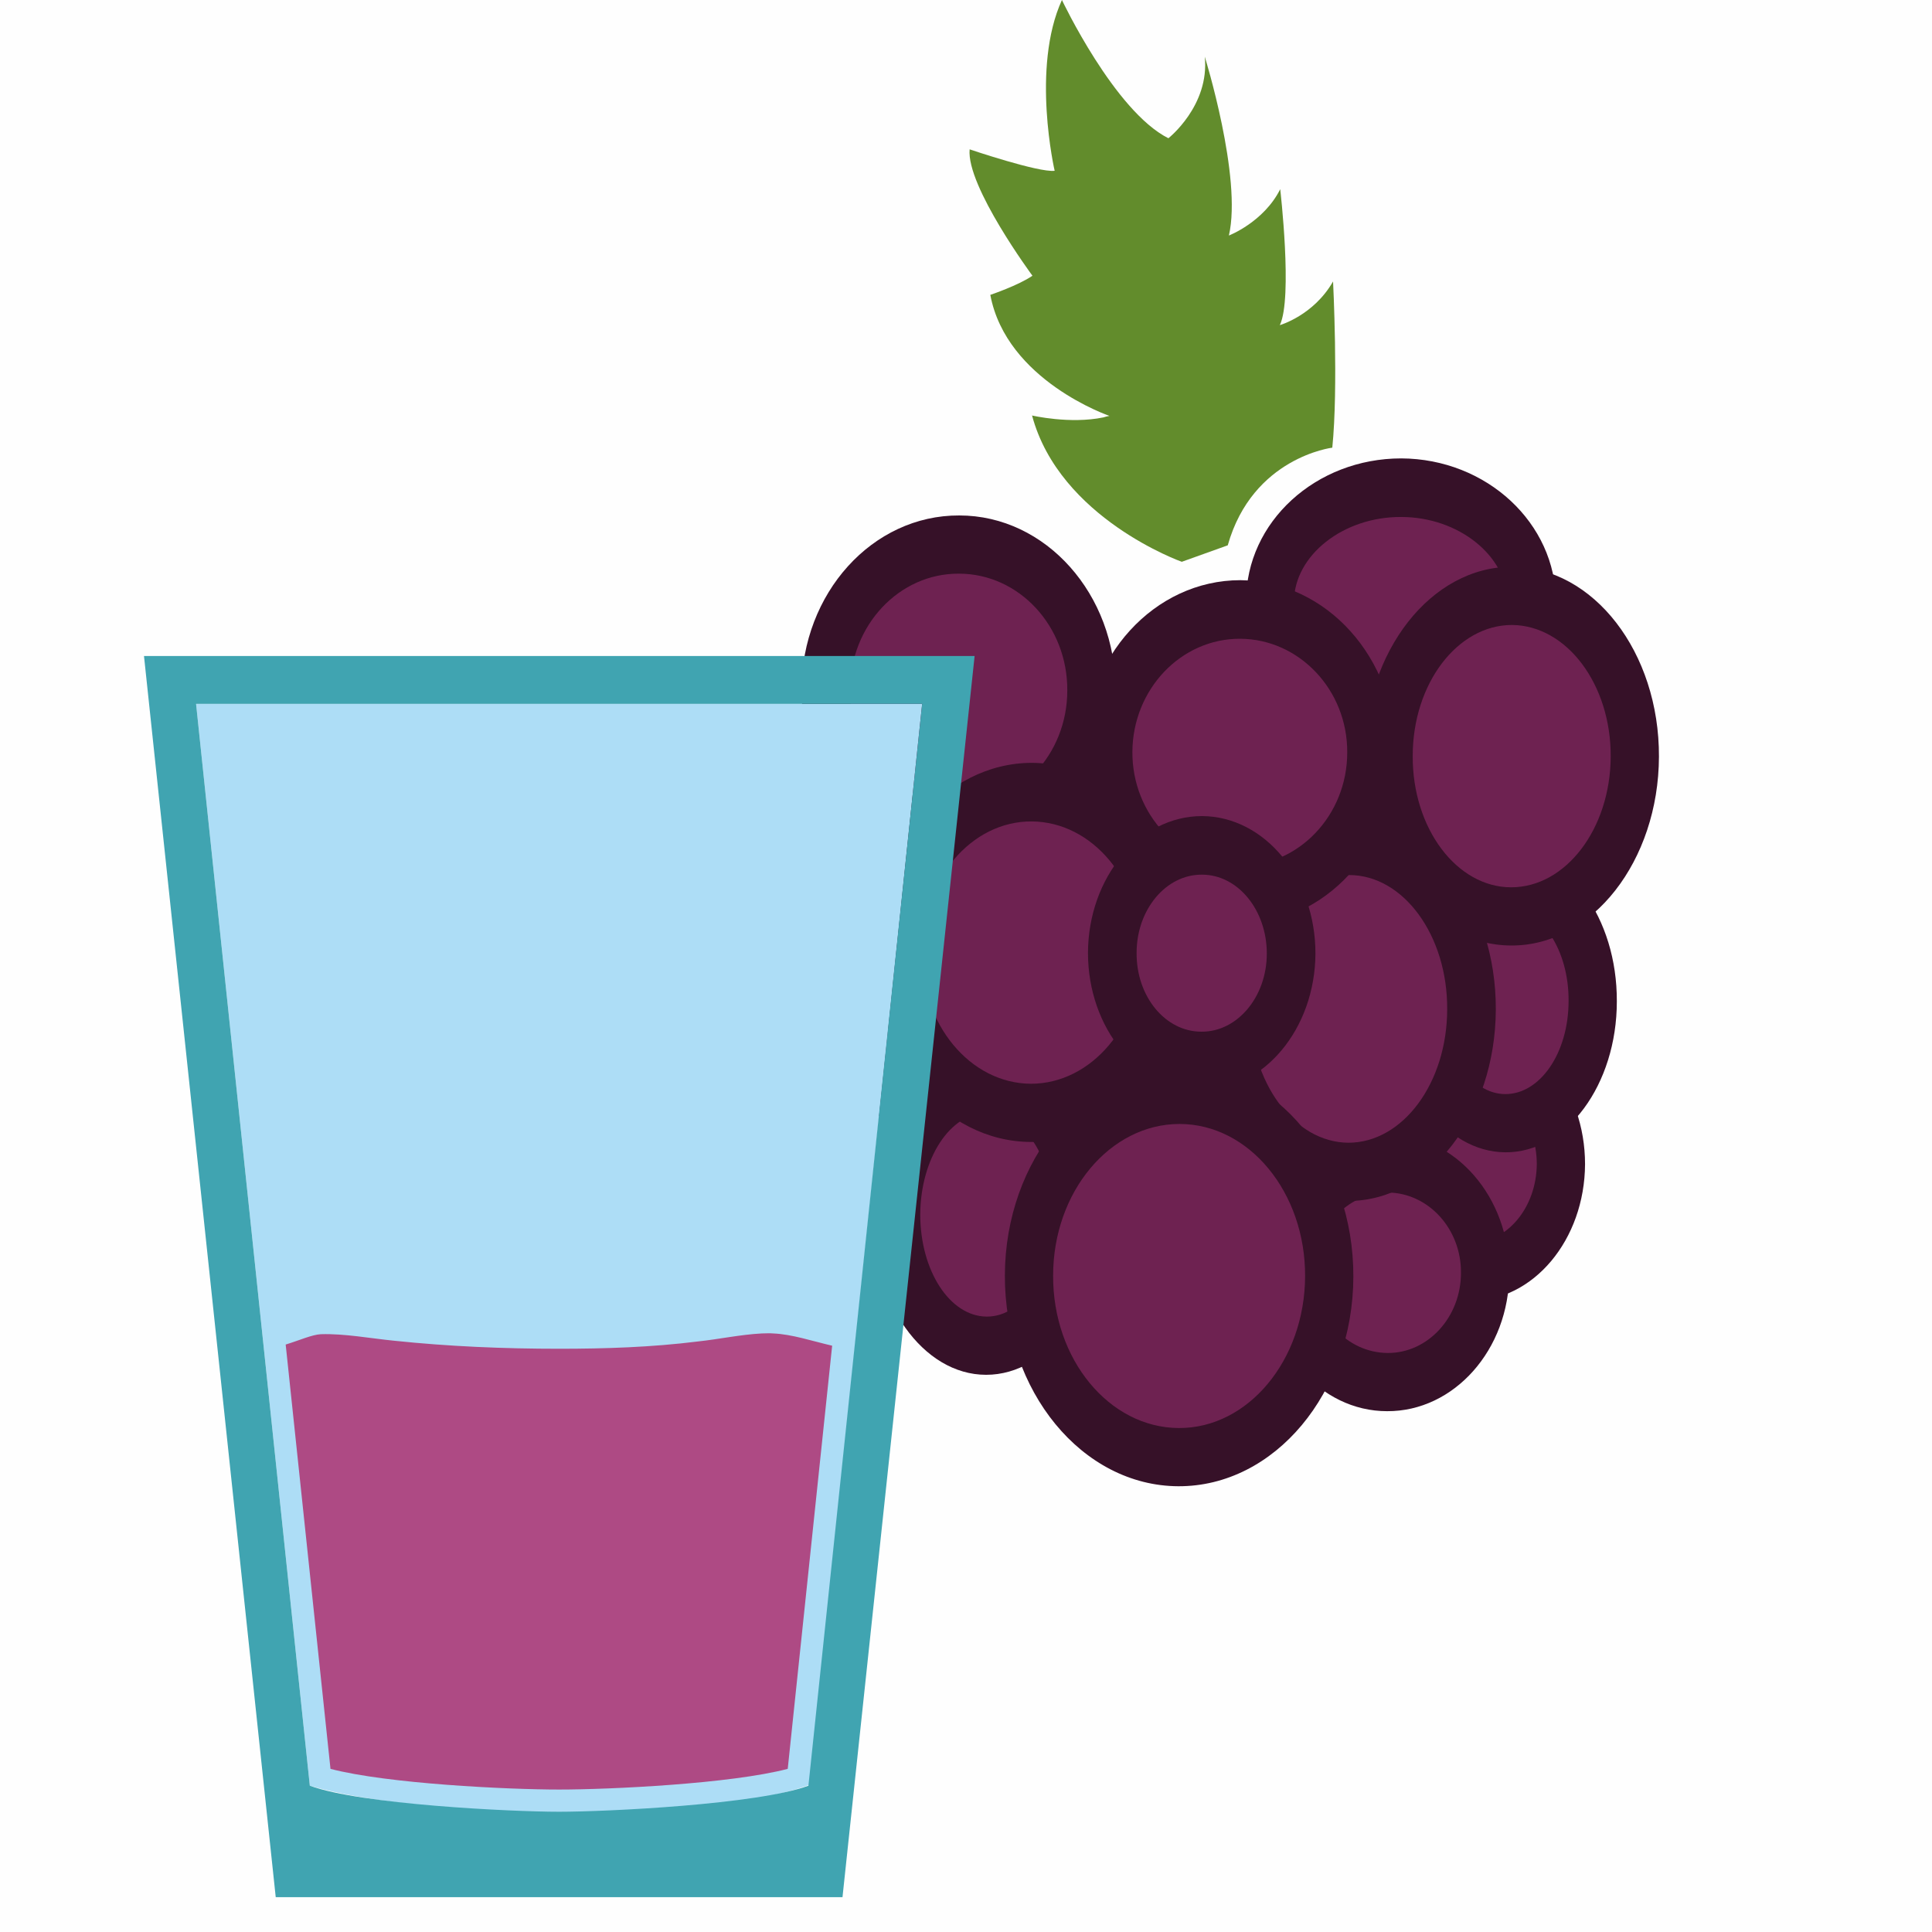 <?xml version="1.0" encoding="UTF-8" standalone="no"?>
<svg
   xmlns:dc="http://purl.org/dc/elements/1.1/"
   xmlns:cc="http://creativecommons.org/ns#"
   xmlns:rdf="http://www.w3.org/1999/02/22-rdf-syntax-ns#"
   xmlns:svg="http://www.w3.org/2000/svg"
   xmlns="http://www.w3.org/2000/svg"
   id="svg71"
   viewBox="0 0 5045 5045"
   style="clip-rule:evenodd;fill-rule:evenodd;image-rendering:optimizeQuality;shape-rendering:geometricPrecision;text-rendering:geometricPrecision"
   version="1.1"
   height="50.45mm"
   width="50.45mm"
   xml:space="preserve">
 <defs
   id="defs4">
  <style
   id="style2"
   type="text/css">
   <![CDATA[
    .fil0 {fill:#FEFEFE}
    .fil6 {fill:#AE4A84}
    .fil2 {fill:#361128;fill-rule:nonzero}
    .fil3 {fill:#628C2C;fill-rule:nonzero}
    .fil1 {fill:#6E2251;fill-rule:nonzero}
    .fil4 {fill:#ADDDF6;}
    .fil5 {fill:#40A4B1;}
   ]]>
  </style>
 </defs>
 <g
   transform="translate(-9158,-11352)"
   id="Vrstva_x0020_1">
  <rect
   style="fill:#fefefe"
   id="rect7"
   height="5045"
   width="5045"
   y="11352"
   x="9158"
   class="fil0" />
  <g
   id="_872925000">
   <path
   style="fill:#6e2251;fill-rule:nonzero"
   id="path9"
   d="m 13233,14392 c 0,156 -105,281 -234,281 -128,-1 -233,-127 -232,-283 1,-155 105,-281 234,-280 130,0 233,127 232,282 z"
   class="fil1" />
   <path
   style="fill:#361128;fill-rule:nonzero"
   id="path11"
   d="m 13001,14186 c -94,-1 -171,91 -171,205 0,113 76,205 170,206 94,0 170,-92 171,-205 0,-113 -76,-206 -170,-206 z m -2,563 c -163,-1 -296,-161 -295,-359 1,-197 134,-357 297,-356 164,0 296,161 296,358 -1,198 -135,357 -298,357 z"
   class="fil2" />
   <path
   style="fill:#6e2251;fill-rule:nonzero"
   id="path13"
   d="m 13157,12924 c 0,164 -154,297 -342,296 -189,-1 -341,-134 -341,-299 1,-164 154,-296 343,-296 189,1 341,135 340,299 z"
   class="fil1" />
   <path
   style="fill:#361128;fill-rule:nonzero"
   id="path15"
   d="m 12817,12702 c -151,-1 -279,100 -280,220 0,120 127,221 278,222 151,1 279,-101 279,-220 0,-120 -127,-222 -277,-222 z m -2,594 c -224,-1 -405,-169 -403,-375 0,-206 182,-372 405,-372 223,1 404,169 404,375 -2,206 -183,373 -406,372 z"
   class="fil2" />
   <path
   style="fill:#6e2251;fill-rule:nonzero"
   id="path17"
   d="m 12008,13155 c -1,211 -156,380 -348,379 -192,0 -346,-171 -346,-381 1,-210 157,-380 349,-379 191,0 346,171 345,381 z"
   class="fil1" />
   <path
   style="fill:#361128;fill-rule:nonzero"
   id="path19"
   d="m 11662,12850 c -156,-1 -284,135 -284,303 -1,168 125,305 282,305 157,0 285,-135 285,-303 1,-168 -126,-305 -283,-305 z m -3,760 c -225,0 -408,-206 -408,-457 1,-252 185,-456 412,-455 226,0 409,206 408,457 -1,252 -185,456 -412,455 z"
   class="fil2" />
   <path
   style="fill:#6e2251;fill-rule:nonzero"
   id="path21"
   d="m 13036,14677 c -1,158 -115,285 -256,284 -141,-1 -254,-129 -254,-286 1,-158 116,-285 256,-285 141,1 255,129 254,287 z"
   class="fil1" />
   <path
   style="fill:#361128;fill-rule:nonzero"
   id="path23"
   d="m 12782,14466 c -106,0 -192,94 -193,209 0,116 86,209 192,210 105,1 192,-93 192,-209 1,-115 -85,-209 -191,-210 z m -2,571 c -175,0 -317,-163 -317,-362 1,-200 144,-361 320,-361 175,1 317,164 316,363 0,199 -144,361 -319,360 z"
   class="fil2" />
   <path
   style="fill:#6e2251;fill-rule:nonzero"
   id="path25"
   d="m 13317,13967 c -1,176 -103,318 -228,318 -125,0 -227,-144 -226,-321 1,-176 103,-318 228,-318 126,1 227,144 226,321 z"
   class="fil1" />
   <path
   style="fill:#361128;fill-rule:nonzero"
   id="path27"
   d="m 13091,13722 c -90,0 -164,109 -165,243 -1,134 73,244 163,244 91,0 165,-108 165,-243 1,-134 -72,-244 -163,-244 z m -2,639 c -160,-1 -290,-179 -289,-397 1,-217 132,-395 291,-394 161,1 290,179 289,397 0,217 -131,395 -291,394 z"
   class="fil2" />
   <path
   style="fill:#6e2251;fill-rule:nonzero"
   id="path29"
   d="m 11646,13830 c -1,202 -103,365 -229,364 -125,0 -226,-164 -225,-365 0,-202 103,-365 228,-364 126,0 227,164 226,365 z"
   class="fil1" />
   <path
   style="fill:#361128;fill-rule:nonzero"
   id="path31"
   d="m 11420,13541 c -89,-1 -164,131 -165,288 -1,156 74,289 163,289 89,0 165,-132 165,-288 0,-156 -74,-289 -163,-289 z m -3,729 c -160,0 -289,-198 -289,-442 1,-242 132,-440 292,-440 161,1 290,200 289,442 -1,244 -132,441 -292,440 z"
   class="fil2" />
   <path
   style="fill:#6e2251;fill-rule:nonzero"
   id="path33"
   d="m 11972,14524 c -1,189 -108,342 -238,342 -131,-1 -236,-154 -236,-343 1,-189 107,-342 238,-342 131,1 236,155 236,343 z"
   class="fil1" />
   <path
   style="fill:#361128;fill-rule:nonzero"
   id="path35"
   d="m 11736,14258 c -96,-1 -174,118 -175,265 0,147 77,266 173,267 96,1 174,-119 174,-266 1,-146 -76,-266 -172,-266 z m -3,684 c -165,0 -299,-189 -298,-420 1,-230 136,-418 302,-417 165,1 298,189 298,419 -1,231 -137,418 -302,418 z"
   class="fil2" />
   <path
   style="fill:#6e2251;fill-rule:nonzero"
   id="path37"
   d="m 12202,13840 c -2,232 -159,418 -352,418 -194,-1 -350,-189 -349,-420 1,-231 158,-418 351,-417 194,1 350,189 350,419 z"
   class="fil1" />
   <path
   style="fill:#361128;fill-rule:nonzero"
   id="path39"
   d="m 11852,13497 c -158,-1 -287,152 -288,341 0,189 127,343 286,344 158,0 288,-153 288,-342 1,-188 -127,-342 -286,-343 z m -2,837 c -229,-1 -414,-223 -412,-497 1,-272 187,-493 415,-493 228,2 412,224 412,497 -2,273 -188,494 -415,493 z"
   class="fil2" />
   <path
   style="fill:#6e2251;fill-rule:nonzero"
   id="path41"
   d="m 13001,13987 c -1,235 -145,425 -323,425 -177,-1 -320,-192 -319,-427 2,-235 146,-425 323,-424 177,0 320,191 319,426 z"
   class="fil1" />
   <path
   style="fill:#361128;fill-rule:nonzero"
   id="path43"
   d="m 12681,13637 c -142,0 -258,156 -259,348 0,193 115,350 257,351 142,0 258,-156 258,-349 1,-192 -114,-350 -256,-350 z m -3,851 c -211,-1 -383,-227 -382,-503 1,-277 175,-501 386,-500 211,0 383,226 382,503 -1,276 -174,501 -386,500 z"
   class="fil2" />
   <path
   style="fill:#6e2251;fill-rule:nonzero"
   id="path45"
   d="m 12629,14686 c -1,261 -177,471 -394,471 -217,-1 -391,-213 -390,-474 1,-261 177,-473 393,-472 218,0 392,213 391,475 z"
   class="fil1" />
   <path
   style="fill:#361128;fill-rule:nonzero"
   id="path47"
   d="m 12238,14287 c -181,0 -330,177 -330,396 -1,218 146,397 328,398 181,1 329,-177 330,-396 1,-219 -146,-398 -328,-398 z m -3,946 c -251,-1 -454,-248 -453,-551 1,-302 206,-548 457,-547 251,1 454,248 453,551 -1,303 -206,548 -457,547 z"
   class="fil2" />
   <path
   style="fill:#6e2251;fill-rule:nonzero"
   id="path49"
   d="m 12739,13318 c 0,206 -155,372 -345,371 -190,-1 -343,-168 -342,-374 0,-206 155,-372 345,-372 190,1 343,168 342,375 z"
   class="fil1" />
   <path
   style="fill:#361128;fill-rule:nonzero"
   id="path51"
   d="m 12397,13020 c -155,-1 -281,132 -282,295 -1,164 125,297 280,298 154,1 281,-132 281,-296 1,-163 -125,-296 -279,-297 z m -3,745 c -224,-1 -406,-203 -405,-450 0,-248 184,-448 408,-448 225,2 406,203 406,451 -2,248 -185,448 -409,447 z"
   class="fil2" />
   <path
   style="fill:#6e2251;fill-rule:nonzero"
   id="path53"
   d="m 13427,13328 c -1,231 -145,418 -323,417 -178,-1 -321,-189 -321,-420 1,-231 146,-417 324,-417 178,0 321,189 320,420 z"
   class="fil1" />
   <path
   style="fill:#361128;fill-rule:nonzero"
   id="path55"
   d="m 13106,12984 c -142,0 -259,153 -259,342 -1,189 115,343 257,343 143,0 259,-153 260,-341 1,-189 -115,-343 -258,-344 z m -2,837 c -213,-1 -384,-223 -384,-496 2,-272 175,-494 387,-493 212,1 384,223 383,496 -1,272 -174,494 -386,493 z"
   class="fil2" />
   <path
   style="fill:#6e2251;fill-rule:nonzero"
   id="path57"
   d="m 12529,13842 c 0,155 -105,281 -234,281 -129,-1 -233,-127 -233,-283 1,-155 106,-281 235,-281 129,1 233,127 232,283 z"
   class="fil1" />
   <path
   style="fill:#361128;fill-rule:nonzero"
   id="path59"
   d="m 12297,13636 c -94,-1 -171,91 -171,204 -1,114 75,206 169,206 94,1 171,-91 171,-204 0,-114 -76,-206 -169,-206 z m -2,563 c -164,-1 -296,-162 -296,-359 1,-197 134,-357 298,-357 164,1 296,162 296,359 -1,197 -135,357 -298,357 z"
   class="fil2" />
   <path
   style="fill:#628c2c;fill-rule:nonzero"
   id="path61"
   d="m 12244,12819 c 0,0 -319,-113 -391,-382 0,0 99,23 186,5 6,-2 11,-3 16,-4 0,0 -269,-92 -311,-316 0,0 74,-25 110,-50 0,0 -173,-234 -164,-330 0,0 180,61 222,56 0,0 -62,-269 19,-446 0,0 137,290 278,361 0,0 108,-85 95,-213 0,0 98,315 63,467 0,0 91,-35 134,-121 0,0 33,284 -1,355 0,0 88,-25 139,-114 0,0 14,277 -2,434 0,0 -208,25 -273,255 z"
   class="fil3" />
  </g>
  <path
   style="fill:#adddf6;"
   id="path64"
   d="m 9670,13190 297,2825 c 290,86 1024,100 1304,-2 l 295,-2823 z"
   class="fil4" />
  <path
   style="fill:#40a4b1;"
   id="path66"
   d="m 9534,13065 h 2169 l -345,3241 H 9878 Z m 136,125 297,2825 c 133,49 526,68 651,68 125,0 518,-19 651,-68 l 297,-2825 z"
   class="fil5" />
  <path
   style="fill:#ae4a84"
   id="path68"
   d="m 11331,14866 c -52,-12 -105,-30 -154,-32 -10,-1 -20,0 -30,0 -56,3 -111,15 -167,21 -120,15 -241,19 -362,19 -144,0 -288,-6 -431,-21 -61,-6 -130,-19 -191,-17 -23,1 -56,16 -92,27 l 117,1108 c 149,39 463,54 597,54 134,0 448,-15 597,-54 z"
   class="fil6" />
 </g>
</svg>